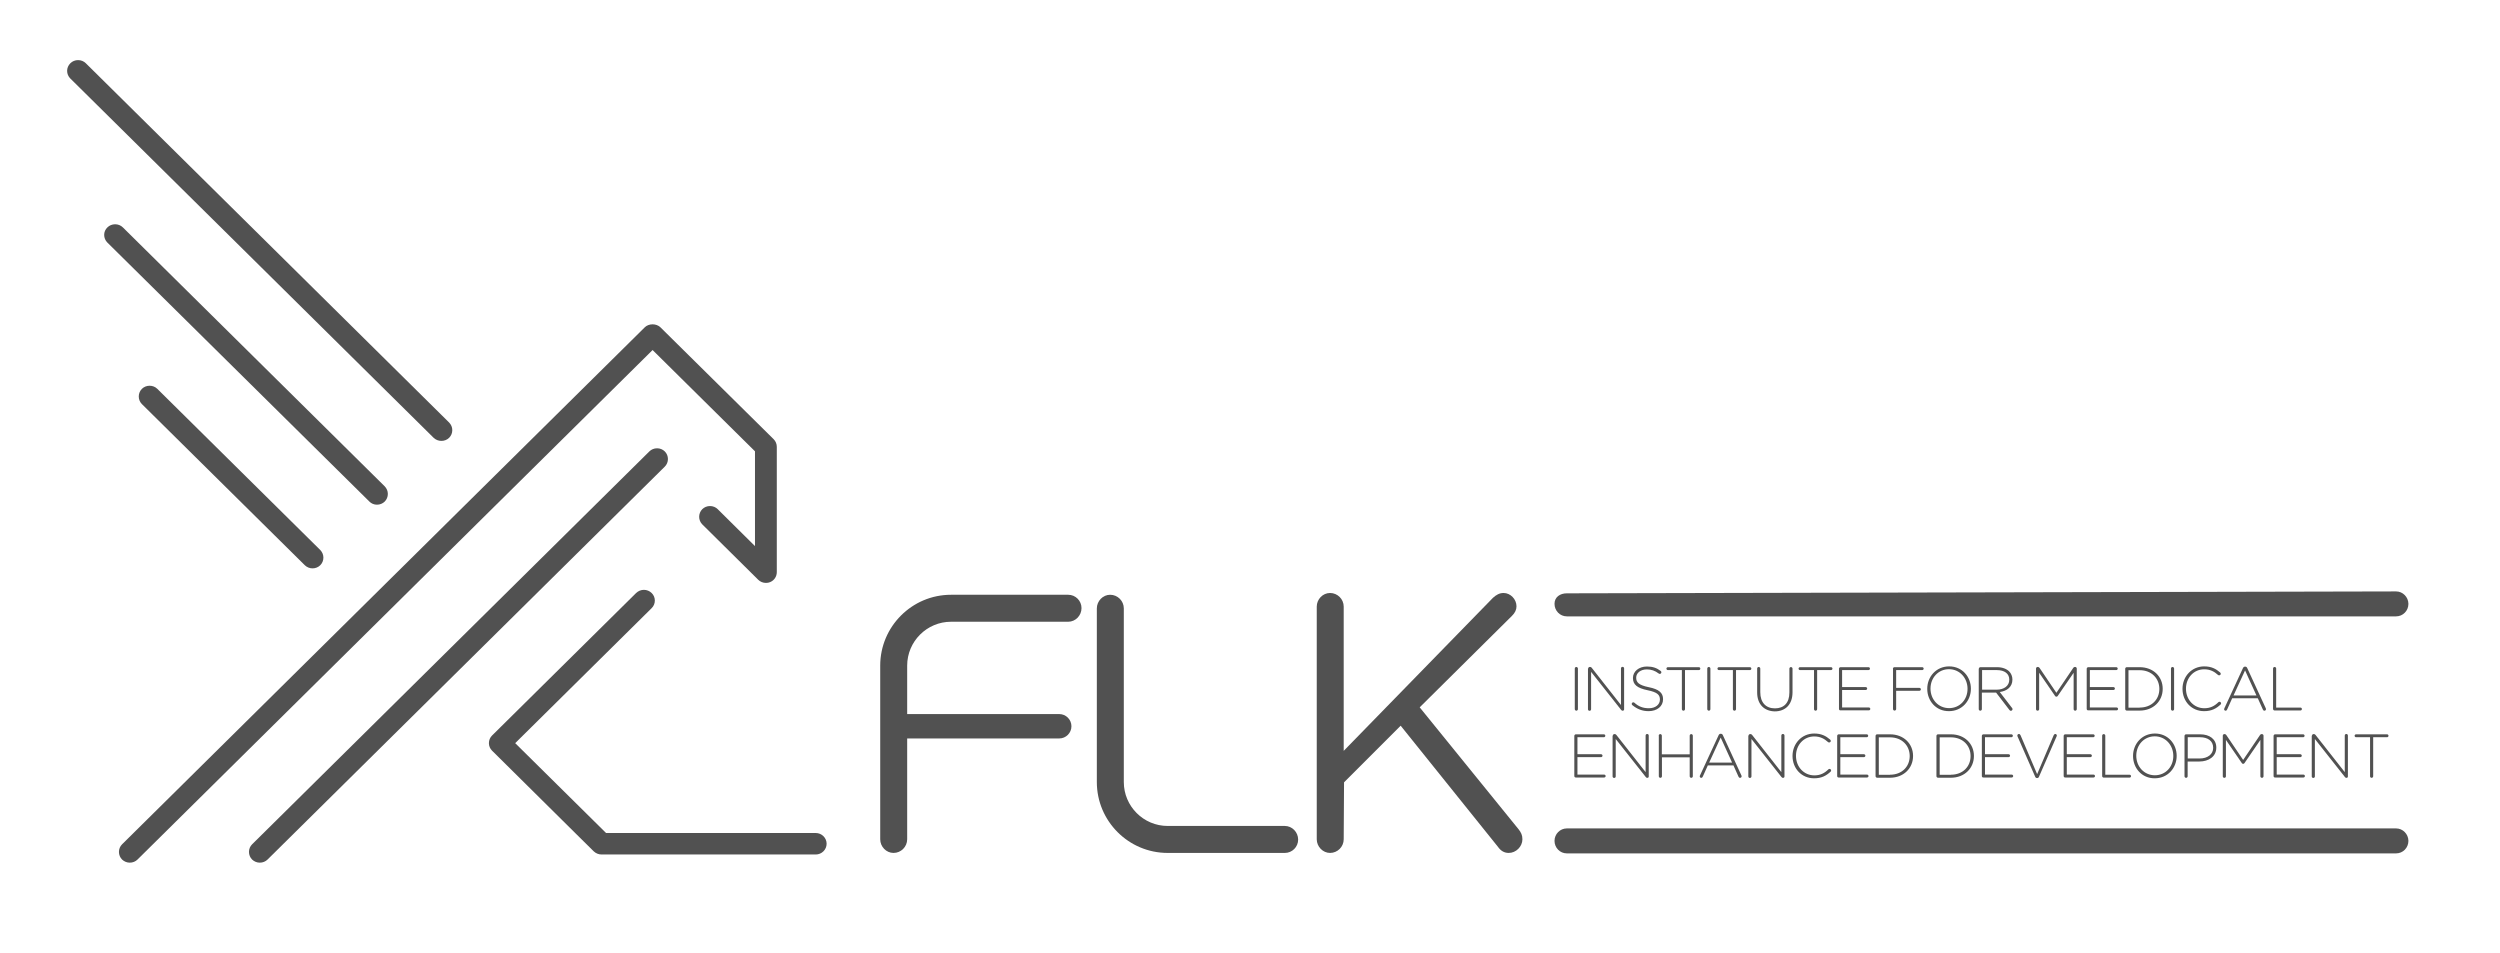 <svg xmlns="http://www.w3.org/2000/svg" width="139" height="53" viewBox="0 0 139 53" fill="none"><path d="M20.96 28.061C21.122 28.061 21.278 27.998 21.39 27.887C21.502 27.774 21.564 27.625 21.564 27.463C21.564 27.302 21.502 27.159 21.39 27.04L6.831 12.643C6.719 12.531 6.563 12.469 6.402 12.469C6.24 12.469 6.084 12.531 5.972 12.643C5.854 12.755 5.792 12.905 5.792 13.06C5.792 13.216 5.854 13.371 5.966 13.483L20.531 27.88C20.643 27.998 20.799 28.061 20.96 28.061Z" fill="#515151"></path><path d="M24.544 24.514C24.706 24.514 24.861 24.452 24.973 24.34C25.085 24.228 25.147 24.079 25.147 23.917C25.147 23.755 25.085 23.612 24.973 23.494L4.771 3.516C4.659 3.404 4.504 3.342 4.342 3.342C4.18 3.342 4.025 3.404 3.913 3.516C3.795 3.634 3.732 3.784 3.732 3.939C3.732 4.101 3.795 4.25 3.907 4.362L24.108 24.34C24.227 24.452 24.376 24.514 24.544 24.514Z" fill="#515151"></path><path d="M8.318 21.447C8.157 21.447 8.001 21.509 7.889 21.621C7.777 21.733 7.715 21.883 7.715 22.044C7.715 22.206 7.777 22.355 7.889 22.467L16.948 31.427C17.066 31.539 17.215 31.601 17.377 31.601C17.539 31.601 17.694 31.539 17.806 31.427C17.918 31.315 17.981 31.165 17.981 31.003C17.981 30.848 17.918 30.692 17.806 30.58L8.748 21.621C8.636 21.509 8.48 21.447 8.318 21.447Z" fill="#515151"></path><path d="M41.977 25.093V30.363L39.905 28.31C39.793 28.198 39.638 28.136 39.476 28.136C39.314 28.136 39.159 28.198 39.047 28.31C38.935 28.422 38.873 28.577 38.873 28.733C38.873 28.888 38.935 29.044 39.047 29.156L42.158 32.236C42.27 32.347 42.425 32.41 42.587 32.41C42.668 32.41 42.749 32.397 42.817 32.366C43.047 32.273 43.19 32.055 43.19 31.812V24.844C43.19 24.683 43.128 24.533 43.016 24.421L36.714 18.193C36.608 18.094 36.452 18.032 36.284 18.032C36.116 18.032 35.955 18.094 35.855 18.193L6.787 46.944C6.676 47.056 6.613 47.205 6.613 47.367C6.613 47.528 6.676 47.678 6.787 47.79C6.906 47.902 7.055 47.964 7.217 47.964C7.379 47.964 7.534 47.902 7.646 47.79L36.284 19.462L41.977 25.093Z" fill="#515151"></path><path d="M37.137 25.522C37.137 25.361 37.075 25.211 36.962 25.099C36.85 24.987 36.695 24.925 36.533 24.925C36.371 24.925 36.216 24.987 36.104 25.099L14.017 46.944C13.905 47.056 13.843 47.205 13.843 47.367C13.843 47.528 13.905 47.678 14.017 47.79C14.135 47.902 14.284 47.964 14.446 47.964C14.608 47.964 14.764 47.902 14.876 47.79L36.962 25.945C37.075 25.833 37.137 25.684 37.137 25.522Z" fill="#515151"></path><path d="M45.96 46.912C45.96 47.242 45.686 47.51 45.356 47.51H33.448C33.286 47.51 33.13 47.447 33.012 47.335L31.98 46.315L27.357 41.736C27.245 41.624 27.183 41.475 27.183 41.319C27.183 41.157 27.245 41.008 27.357 40.896L35.37 32.97C35.489 32.858 35.638 32.795 35.8 32.795C35.961 32.795 36.117 32.858 36.229 32.97C36.347 33.082 36.409 33.231 36.409 33.393C36.409 33.548 36.347 33.704 36.229 33.816L28.645 41.319L33.697 46.315H45.356C45.686 46.315 45.96 46.583 45.96 46.912Z" fill="#515151"></path><path d="M83.887 47.423C83.638 47.423 83.446 47.311 83.284 47.081L77.877 40.349L74.729 43.497L74.71 46.664C74.71 47.081 74.368 47.423 73.951 47.423C73.553 47.423 73.211 47.074 73.211 46.664V33.729C73.211 33.318 73.547 32.97 73.951 32.97C74.368 32.97 74.71 33.312 74.71 33.729V41.748L83.01 33.237C83.191 33.075 83.365 32.97 83.601 32.97C83.981 32.97 84.317 33.318 84.317 33.71C84.317 33.903 84.236 34.071 84.068 34.239L78.935 39.328L84.435 46.11C84.566 46.278 84.646 46.427 84.646 46.664C84.646 47.068 84.292 47.423 83.887 47.423Z" fill="#515151"></path><path d="M52.878 34.569H59.392C59.796 34.569 60.132 34.227 60.132 33.81C60.132 33.405 59.803 33.069 59.392 33.069H52.878C50.706 33.069 48.94 34.836 48.94 37.008V46.664C48.94 47.074 49.275 47.423 49.68 47.423C50.097 47.423 50.439 47.081 50.439 46.664V41.058H58.894C59.267 41.058 59.572 40.753 59.572 40.38C59.572 40.007 59.267 39.702 58.894 39.702H50.439V37.008C50.439 35.664 51.534 34.569 52.878 34.569Z" fill="#515151"></path><path d="M64.923 45.923H71.437C71.841 45.923 72.177 46.266 72.177 46.682C72.177 47.087 71.847 47.423 71.437 47.423H64.923C62.751 47.423 60.984 45.656 60.984 43.484V33.828C60.984 33.418 61.32 33.069 61.725 33.069C62.142 33.069 62.484 33.411 62.484 33.828V43.484C62.484 44.828 63.579 45.923 64.923 45.923Z" fill="#515151"></path><path d="M87.558 37.17C87.558 37.12 87.601 37.083 87.645 37.083C87.688 37.083 87.732 37.126 87.732 37.17V39.428C87.732 39.478 87.688 39.515 87.645 39.515C87.601 39.515 87.558 39.472 87.558 39.428V37.17Z" fill="#515151"></path><path d="M88.303 37.169C88.303 37.12 88.347 37.082 88.391 37.082H88.415C88.453 37.082 88.478 37.101 88.502 37.132L90.126 39.198V37.163C90.126 37.114 90.164 37.076 90.213 37.076C90.263 37.076 90.301 37.114 90.301 37.163V39.44C90.301 39.484 90.269 39.515 90.226 39.515H90.213C90.176 39.515 90.151 39.49 90.126 39.459L88.465 37.356V39.434C88.465 39.484 88.428 39.521 88.378 39.521C88.328 39.521 88.291 39.484 88.291 39.434V37.169H88.303Z" fill="#515151"></path><path d="M90.755 39.204C90.736 39.192 90.724 39.167 90.724 39.136C90.724 39.086 90.767 39.048 90.811 39.048C90.836 39.048 90.854 39.061 90.867 39.067C91.109 39.285 91.352 39.378 91.682 39.378C92.043 39.378 92.291 39.173 92.291 38.899V38.893C92.291 38.638 92.155 38.489 91.607 38.377C91.028 38.258 90.792 38.066 90.792 37.698V37.692C90.792 37.331 91.122 37.058 91.57 37.058C91.893 37.058 92.117 37.139 92.335 37.306C92.354 37.319 92.372 37.344 92.372 37.381C92.372 37.431 92.329 37.468 92.285 37.468C92.267 37.468 92.242 37.462 92.229 37.45C92.018 37.288 91.806 37.219 91.564 37.219C91.209 37.219 90.972 37.425 90.972 37.674V37.68C90.972 37.935 91.103 38.09 91.675 38.209C92.236 38.321 92.466 38.52 92.466 38.874V38.881C92.466 39.273 92.13 39.54 91.663 39.54C91.315 39.54 91.028 39.428 90.755 39.204Z" fill="#515151"></path><path d="M93.506 37.257H92.734C92.691 37.257 92.653 37.219 92.653 37.176C92.653 37.132 92.691 37.095 92.734 37.095H94.458C94.501 37.095 94.538 37.132 94.538 37.176C94.538 37.219 94.501 37.257 94.458 37.257H93.686V39.428C93.686 39.478 93.643 39.515 93.599 39.515C93.549 39.515 93.512 39.472 93.512 39.428V37.257H93.506Z" fill="#515151"></path><path d="M94.924 37.17C94.924 37.12 94.967 37.083 95.011 37.083C95.055 37.083 95.098 37.126 95.098 37.17V39.428C95.098 39.478 95.055 39.515 95.011 39.515C94.967 39.515 94.924 39.472 94.924 39.428V37.17Z" fill="#515151"></path><path d="M96.343 37.257H95.571C95.528 37.257 95.49 37.219 95.49 37.176C95.49 37.132 95.528 37.095 95.571 37.095H97.294C97.338 37.095 97.375 37.132 97.375 37.176C97.375 37.219 97.338 37.257 97.294 37.257H96.523V39.428C96.523 39.478 96.48 39.515 96.436 39.515C96.386 39.515 96.349 39.472 96.349 39.428V37.257H96.343Z" fill="#515151"></path><path d="M97.698 38.501V37.17C97.698 37.12 97.742 37.083 97.785 37.083C97.829 37.083 97.872 37.126 97.872 37.17V38.489C97.872 39.055 98.177 39.385 98.688 39.385C99.179 39.385 99.49 39.086 99.49 38.507V37.176C99.49 37.126 99.534 37.089 99.577 37.089C99.627 37.089 99.664 37.132 99.664 37.176V38.489C99.664 39.179 99.26 39.553 98.675 39.553C98.109 39.54 97.698 39.179 97.698 38.501Z" fill="#515151"></path><path d="M100.852 37.257H100.081C100.037 37.257 100 37.219 100 37.176C100 37.132 100.037 37.095 100.081 37.095H101.804C101.848 37.095 101.885 37.132 101.885 37.176C101.885 37.219 101.848 37.257 101.804 37.257H101.033V39.428C101.033 39.478 100.989 39.515 100.946 39.515C100.896 39.515 100.859 39.472 100.859 39.428V37.257H100.852Z" fill="#515151"></path><path d="M102.247 39.416V37.182C102.247 37.132 102.291 37.095 102.334 37.095H103.89C103.933 37.095 103.97 37.132 103.97 37.176C103.97 37.219 103.933 37.257 103.89 37.257H102.421V38.202H103.734C103.778 38.202 103.815 38.24 103.815 38.283C103.815 38.327 103.778 38.364 103.734 38.364H102.421V39.335H103.908C103.952 39.335 103.989 39.372 103.989 39.416C103.989 39.459 103.952 39.496 103.908 39.496H102.334C102.284 39.503 102.247 39.465 102.247 39.416Z" fill="#515151"></path><path d="M105.245 37.182C105.245 37.132 105.289 37.095 105.332 37.095H106.875C106.919 37.095 106.956 37.132 106.956 37.176C106.956 37.219 106.919 37.257 106.875 37.257H105.426V38.246H106.72C106.763 38.246 106.801 38.283 106.801 38.327C106.801 38.37 106.763 38.408 106.72 38.408H105.426V39.422C105.426 39.472 105.382 39.509 105.338 39.509C105.289 39.509 105.251 39.465 105.251 39.422V37.182H105.245Z" fill="#515151"></path><path d="M107.155 38.302V38.296C107.155 37.636 107.641 37.051 108.375 37.051C109.103 37.051 109.582 37.636 109.582 38.289V38.296C109.582 38.955 109.096 39.54 108.362 39.54C107.634 39.546 107.155 38.961 107.155 38.302ZM109.395 38.302V38.296C109.395 37.698 108.96 37.207 108.362 37.207C107.765 37.207 107.336 37.692 107.336 38.283V38.289C107.336 38.887 107.771 39.372 108.368 39.372C108.966 39.372 109.395 38.899 109.395 38.302Z" fill="#515151"></path><path d="M110.024 37.182C110.024 37.132 110.067 37.095 110.111 37.095H111.032C111.33 37.095 111.567 37.188 111.71 37.331C111.822 37.443 111.89 37.605 111.89 37.779V37.786C111.89 38.19 111.592 38.42 111.187 38.476L111.872 39.366C111.89 39.385 111.897 39.409 111.897 39.428C111.897 39.478 111.853 39.521 111.803 39.521C111.766 39.521 111.747 39.503 111.722 39.472L110.982 38.507H110.192V39.428C110.192 39.478 110.148 39.515 110.105 39.515C110.055 39.515 110.018 39.472 110.018 39.428V37.182H110.024ZM111.013 38.346C111.417 38.346 111.716 38.14 111.716 37.792V37.786C111.716 37.462 111.461 37.257 111.025 37.257H110.204V38.346H111.013Z" fill="#515151"></path><path d="M113.203 37.17C113.203 37.12 113.247 37.083 113.29 37.083H113.309C113.346 37.083 113.371 37.101 113.396 37.132L114.335 38.52L115.275 37.132C115.294 37.101 115.325 37.083 115.362 37.083H115.381C115.43 37.083 115.468 37.126 115.468 37.17V39.428C115.468 39.478 115.424 39.515 115.381 39.515C115.331 39.515 115.294 39.472 115.294 39.428V37.406L114.41 38.694C114.391 38.725 114.367 38.737 114.335 38.737C114.304 38.737 114.279 38.725 114.261 38.694L113.377 37.406V39.428C113.377 39.478 113.34 39.515 113.29 39.515C113.24 39.515 113.203 39.478 113.203 39.428V37.17Z" fill="#515151"></path><path d="M116.021 39.416V37.182C116.021 37.132 116.065 37.095 116.109 37.095H117.664C117.708 37.095 117.745 37.132 117.745 37.176C117.745 37.219 117.708 37.257 117.664 37.257H116.196V38.202H117.508C117.552 38.202 117.589 38.24 117.589 38.283C117.589 38.327 117.552 38.364 117.508 38.364H116.196V39.335H117.683C117.726 39.335 117.764 39.372 117.764 39.416C117.764 39.459 117.726 39.496 117.683 39.496H116.109C116.065 39.503 116.021 39.465 116.021 39.416Z" fill="#515151"></path><path d="M118.162 37.182C118.162 37.132 118.206 37.095 118.249 37.095H118.965C119.724 37.095 120.246 37.618 120.246 38.296V38.302C120.246 38.98 119.724 39.509 118.965 39.509H118.249C118.199 39.509 118.162 39.465 118.162 39.422V37.182ZM118.965 39.341C119.637 39.341 120.06 38.881 120.06 38.308V38.302C120.06 37.73 119.637 37.263 118.965 37.263H118.343V39.347H118.965V39.341Z" fill="#515151"></path><path d="M120.706 37.17C120.706 37.12 120.75 37.083 120.793 37.083C120.837 37.083 120.88 37.126 120.88 37.17V39.428C120.88 39.478 120.837 39.515 120.793 39.515C120.75 39.515 120.706 39.472 120.706 39.428V37.17Z" fill="#515151"></path><path d="M121.347 38.302V38.296C121.347 37.611 121.857 37.051 122.554 37.051C122.952 37.051 123.207 37.188 123.437 37.387C123.456 37.406 123.474 37.431 123.474 37.462C123.474 37.512 123.431 37.549 123.381 37.549C123.356 37.549 123.331 37.537 123.319 37.524C123.12 37.344 122.89 37.213 122.554 37.213C121.975 37.213 121.54 37.686 121.54 38.289V38.296C121.54 38.905 121.981 39.378 122.56 39.378C122.89 39.378 123.12 39.26 123.344 39.042C123.356 39.03 123.381 39.017 123.406 39.017C123.45 39.017 123.493 39.061 123.493 39.104C123.493 39.129 123.481 39.154 123.468 39.167C123.226 39.397 122.958 39.54 122.554 39.54C121.857 39.546 121.347 38.999 121.347 38.302Z" fill="#515151"></path><path d="M123.674 39.384L124.706 37.151C124.731 37.101 124.762 37.064 124.825 37.064H124.831C124.893 37.064 124.93 37.101 124.949 37.151L125.976 39.378C125.988 39.397 125.988 39.416 125.988 39.434C125.988 39.478 125.951 39.515 125.901 39.515C125.857 39.515 125.826 39.484 125.814 39.447L125.534 38.825H124.109L123.829 39.447C123.81 39.49 123.786 39.515 123.742 39.515C123.698 39.515 123.661 39.478 123.661 39.44C123.661 39.428 123.667 39.409 123.674 39.384ZM125.459 38.669L124.825 37.275L124.184 38.669H125.459Z" fill="#515151"></path><path d="M126.381 37.17C126.381 37.12 126.424 37.083 126.468 37.083C126.518 37.083 126.555 37.126 126.555 37.17V39.341H127.905C127.949 39.341 127.986 39.378 127.986 39.422C127.986 39.465 127.949 39.503 127.905 39.503H126.468C126.418 39.503 126.381 39.459 126.381 39.416V37.17Z" fill="#515151"></path><path d="M87.532 43.149V40.915C87.532 40.865 87.576 40.828 87.619 40.828H89.175C89.218 40.828 89.256 40.865 89.256 40.909C89.256 40.952 89.218 40.99 89.175 40.99H87.706V41.935H89.019C89.063 41.935 89.1 41.973 89.1 42.016C89.1 42.06 89.063 42.097 89.019 42.097H87.706V43.068H89.193C89.237 43.068 89.274 43.105 89.274 43.149C89.274 43.192 89.237 43.229 89.193 43.229H87.619C87.576 43.236 87.532 43.198 87.532 43.149Z" fill="#515151"></path><path d="M89.673 40.902C89.673 40.853 89.716 40.815 89.76 40.815H89.785C89.822 40.815 89.847 40.834 89.872 40.865L91.496 42.931V40.896C91.496 40.846 91.533 40.809 91.583 40.809C91.632 40.809 91.67 40.846 91.67 40.896V43.173C91.67 43.217 91.639 43.248 91.595 43.248H91.583C91.545 43.248 91.52 43.223 91.496 43.192L89.834 41.089V43.167C89.834 43.217 89.797 43.254 89.747 43.254C89.698 43.254 89.66 43.217 89.66 43.167V40.902H89.673Z" fill="#515151"></path><path d="M92.224 40.903C92.224 40.853 92.267 40.815 92.311 40.815C92.361 40.815 92.398 40.859 92.398 40.903V41.941H93.947V40.903C93.947 40.853 93.991 40.815 94.034 40.815C94.084 40.815 94.121 40.859 94.121 40.903V43.161C94.121 43.211 94.078 43.248 94.034 43.248C93.984 43.248 93.947 43.205 93.947 43.161V42.109H92.404V43.161C92.404 43.211 92.361 43.248 92.317 43.248C92.267 43.248 92.23 43.205 92.23 43.161V40.903H92.224Z" fill="#515151"></path><path d="M94.519 43.117L95.552 40.884C95.577 40.834 95.608 40.797 95.67 40.797H95.677C95.739 40.797 95.776 40.834 95.795 40.884L96.821 43.111C96.834 43.13 96.834 43.148 96.834 43.167C96.834 43.211 96.796 43.248 96.747 43.248C96.703 43.248 96.672 43.217 96.659 43.179L96.38 42.557H94.955L94.675 43.179C94.656 43.223 94.631 43.248 94.588 43.248C94.544 43.248 94.507 43.211 94.507 43.173C94.507 43.161 94.507 43.142 94.519 43.117ZM96.305 42.402L95.67 41.008L95.029 42.402H96.305Z" fill="#515151"></path><path d="M97.219 40.902C97.219 40.853 97.263 40.815 97.307 40.815H97.332C97.369 40.815 97.394 40.834 97.419 40.865L99.042 42.931V40.896C99.042 40.846 99.08 40.809 99.129 40.809C99.179 40.809 99.217 40.846 99.217 40.896V43.173C99.217 43.217 99.186 43.248 99.142 43.248H99.129C99.092 43.248 99.067 43.223 99.042 43.192L97.381 41.089V43.167C97.381 43.217 97.344 43.254 97.294 43.254C97.244 43.254 97.207 43.217 97.207 43.167V40.902H97.219Z" fill="#515151"></path><path d="M99.664 42.035V42.029C99.664 41.344 100.174 40.784 100.871 40.784C101.269 40.784 101.524 40.921 101.755 41.12C101.773 41.139 101.792 41.164 101.792 41.195C101.792 41.245 101.748 41.282 101.699 41.282C101.674 41.282 101.649 41.27 101.636 41.257C101.437 41.077 101.207 40.946 100.871 40.946C100.292 40.946 99.857 41.419 99.857 42.022V42.029C99.857 42.638 100.299 43.111 100.877 43.111C101.207 43.111 101.437 42.993 101.661 42.775C101.674 42.763 101.699 42.75 101.723 42.75C101.767 42.75 101.811 42.794 101.811 42.837C101.811 42.862 101.798 42.887 101.786 42.9C101.543 43.13 101.275 43.273 100.871 43.273C100.174 43.279 99.664 42.732 99.664 42.035Z" fill="#515151"></path><path d="M102.147 43.149V40.915C102.147 40.865 102.191 40.828 102.235 40.828H103.79C103.834 40.828 103.871 40.865 103.871 40.909C103.871 40.952 103.834 40.99 103.79 40.99H102.322V41.935H103.634C103.678 41.935 103.715 41.973 103.715 42.016C103.715 42.06 103.678 42.097 103.634 42.097H102.322V43.068H103.809C103.852 43.068 103.89 43.105 103.89 43.149C103.89 43.192 103.852 43.229 103.809 43.229H102.235C102.185 43.236 102.147 43.198 102.147 43.149Z" fill="#515151"></path><path d="M104.281 40.915C104.281 40.865 104.325 40.828 104.368 40.828H105.084C105.843 40.828 106.366 41.35 106.366 42.029V42.035C106.366 42.713 105.843 43.242 105.084 43.242H104.368C104.319 43.242 104.281 43.198 104.281 43.155V40.915ZM105.084 43.074C105.756 43.074 106.179 42.614 106.179 42.041V42.035C106.179 41.462 105.756 40.996 105.084 40.996H104.462V43.08H105.084V43.074Z" fill="#515151"></path><path d="M107.666 40.915C107.666 40.865 107.71 40.828 107.753 40.828H108.469C109.228 40.828 109.75 41.35 109.75 42.029V42.035C109.75 42.713 109.228 43.242 108.469 43.242H107.753C107.703 43.242 107.666 43.198 107.666 43.155V40.915ZM108.469 43.074C109.141 43.074 109.564 42.614 109.564 42.041V42.035C109.564 41.462 109.141 40.996 108.469 40.996H107.846V43.08H108.469V43.074Z" fill="#515151"></path><path d="M110.191 43.149V40.915C110.191 40.865 110.235 40.828 110.279 40.828H111.834C111.877 40.828 111.915 40.865 111.915 40.909C111.915 40.952 111.877 40.99 111.834 40.99H110.366V41.935H111.678C111.722 41.935 111.759 41.973 111.759 42.016C111.759 42.06 111.722 42.097 111.678 42.097H110.366V43.068H111.853C111.896 43.068 111.933 43.105 111.933 43.149C111.933 43.192 111.896 43.229 111.853 43.229H110.279C110.229 43.236 110.191 43.198 110.191 43.149Z" fill="#515151"></path><path d="M113.153 43.179L112.17 40.934C112.164 40.921 112.164 40.915 112.164 40.896C112.164 40.853 112.201 40.809 112.251 40.809C112.295 40.809 112.326 40.84 112.344 40.884L113.265 43.043L114.186 40.877C114.205 40.84 114.236 40.809 114.273 40.809C114.323 40.809 114.36 40.853 114.36 40.89C114.36 40.902 114.36 40.909 114.354 40.927L113.371 43.179C113.352 43.229 113.321 43.26 113.265 43.26H113.259C113.203 43.26 113.172 43.229 113.153 43.179Z" fill="#515151"></path><path d="M114.74 43.149V40.915C114.74 40.865 114.784 40.828 114.827 40.828H116.383C116.426 40.828 116.464 40.865 116.464 40.909C116.464 40.952 116.426 40.99 116.383 40.99H114.914V41.935H116.227C116.271 41.935 116.308 41.973 116.308 42.016C116.308 42.06 116.271 42.097 116.227 42.097H114.914V43.068H116.401C116.445 43.068 116.482 43.105 116.482 43.149C116.482 43.192 116.445 43.229 116.401 43.229H114.827C114.784 43.236 114.74 43.198 114.74 43.149Z" fill="#515151"></path><path d="M116.88 40.903C116.88 40.853 116.923 40.815 116.967 40.815C117.017 40.815 117.054 40.859 117.054 40.903V43.074H118.404C118.448 43.074 118.485 43.111 118.485 43.155C118.485 43.198 118.448 43.236 118.404 43.236H116.967C116.917 43.236 116.88 43.192 116.88 43.149V40.903Z" fill="#515151"></path><path d="M118.597 42.035V42.029C118.597 41.369 119.082 40.784 119.816 40.784C120.544 40.784 121.023 41.369 121.023 42.022V42.029C121.023 42.688 120.538 43.273 119.804 43.273C119.076 43.279 118.597 42.694 118.597 42.035ZM120.836 42.035V42.029C120.836 41.431 120.401 40.94 119.804 40.94C119.206 40.94 118.777 41.425 118.777 42.016V42.022C118.777 42.62 119.213 43.105 119.81 43.105C120.407 43.105 120.836 42.632 120.836 42.035Z" fill="#515151"></path><path d="M121.459 40.915C121.459 40.865 121.503 40.828 121.546 40.828H122.33C122.859 40.828 123.226 41.102 123.226 41.562V41.568C123.226 42.072 122.79 42.34 122.286 42.34H121.633V43.161C121.633 43.211 121.59 43.248 121.546 43.248C121.496 43.248 121.459 43.205 121.459 43.161V40.915ZM122.299 42.172C122.747 42.172 123.052 41.935 123.052 41.581V41.575C123.052 41.195 122.753 40.99 122.324 40.99H121.639V42.172H122.299Z" fill="#515151"></path><path d="M123.587 40.903C123.587 40.853 123.63 40.815 123.674 40.815H123.693C123.73 40.815 123.755 40.834 123.78 40.865L124.719 42.253L125.659 40.865C125.677 40.834 125.709 40.815 125.746 40.815H125.764C125.814 40.815 125.852 40.859 125.852 40.903V43.161C125.852 43.211 125.808 43.248 125.764 43.248C125.715 43.248 125.677 43.205 125.677 43.161V41.139L124.794 42.427C124.775 42.458 124.75 42.47 124.719 42.47C124.688 42.47 124.663 42.458 124.645 42.427L123.761 41.139V43.161C123.761 43.211 123.724 43.248 123.674 43.248C123.624 43.248 123.587 43.211 123.587 43.161V40.903Z" fill="#515151"></path><path d="M126.411 43.149V40.915C126.411 40.865 126.455 40.828 126.498 40.828H128.054C128.097 40.828 128.135 40.865 128.135 40.909C128.135 40.952 128.097 40.99 128.054 40.99H126.585V41.935H127.898C127.942 41.935 127.979 41.973 127.979 42.016C127.979 42.06 127.942 42.097 127.898 42.097H126.585V43.068H128.072C128.116 43.068 128.153 43.105 128.153 43.149C128.153 43.192 128.116 43.229 128.072 43.229H126.498C126.448 43.236 126.411 43.198 126.411 43.149Z" fill="#515151"></path><path d="M128.546 40.902C128.546 40.853 128.589 40.815 128.633 40.815H128.658C128.695 40.815 128.72 40.834 128.745 40.865L130.369 42.931V40.896C130.369 40.846 130.406 40.809 130.456 40.809C130.505 40.809 130.543 40.846 130.543 40.896V43.173C130.543 43.217 130.512 43.248 130.468 43.248H130.456C130.418 43.248 130.393 43.223 130.369 43.192L128.707 41.089V43.167C128.707 43.217 128.67 43.254 128.62 43.254C128.571 43.254 128.533 43.217 128.533 43.167V40.902H128.546Z" fill="#515151"></path><path d="M131.768 40.99H130.997C130.953 40.99 130.916 40.952 130.916 40.909C130.916 40.865 130.953 40.828 130.997 40.828H132.72C132.764 40.828 132.801 40.865 132.801 40.909C132.801 40.952 132.764 40.99 132.72 40.99H131.949V43.161C131.949 43.211 131.905 43.248 131.862 43.248C131.812 43.248 131.775 43.205 131.775 43.161V40.99H131.768Z" fill="#515151"></path><path d="M133.224 46.06H87.115C86.742 46.06 86.431 46.371 86.431 46.751C86.431 47.137 86.736 47.448 87.115 47.448H133.224C133.603 47.448 133.908 47.137 133.908 46.751C133.902 46.371 133.597 46.06 133.224 46.06Z" fill="#515151"></path><path d="M133.224 32.883L87.115 32.989C86.742 32.989 86.431 33.194 86.431 33.573C86.431 33.959 86.736 34.27 87.115 34.27H133.224C133.603 34.27 133.908 33.959 133.908 33.573C133.902 33.194 133.597 32.883 133.224 32.883Z" fill="#515151"></path></svg>